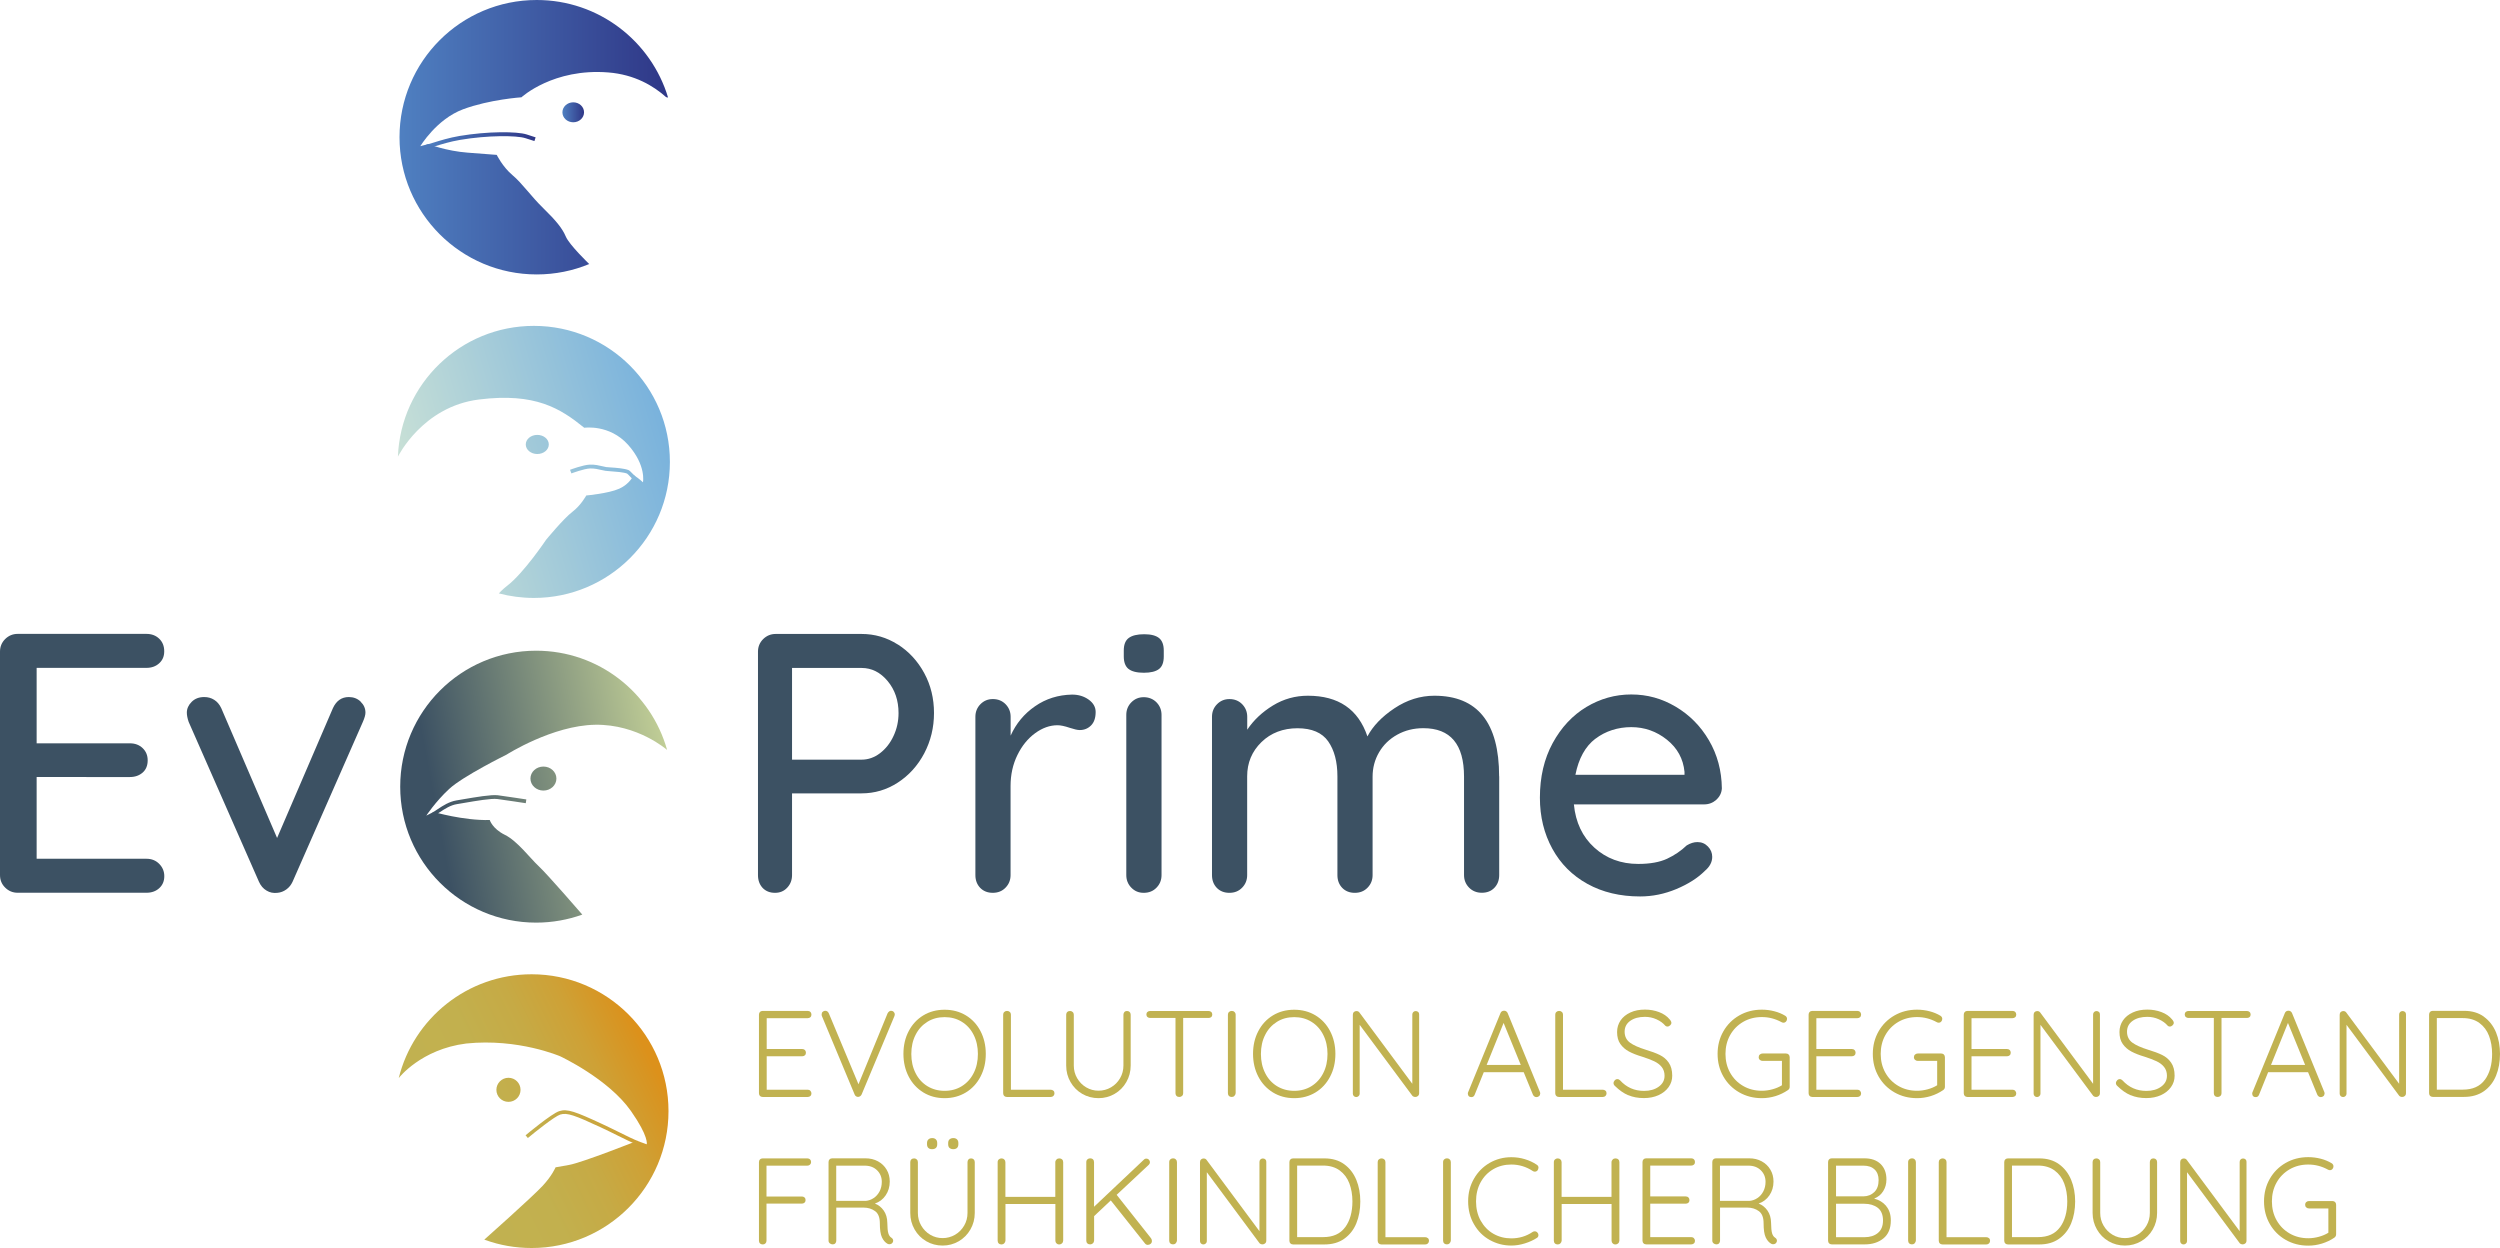 <?xml version="1.0" encoding="UTF-8"?><svg id="Ebene_1" xmlns="http://www.w3.org/2000/svg" xmlns:xlink="http://www.w3.org/1999/xlink" viewBox="0 0 358.19 178.83"><defs><style>.cls-1{fill:url(#linear-gradient);}.cls-2{fill:url(#Unbenannter_Verlauf_28-3);}.cls-3{fill:url(#Unbenannter_Verlauf_28-2);}.cls-4{fill:#c1b251;}.cls-5{fill:#3c5163;}.cls-6{fill:url(#linear-gradient-8);}.cls-7{fill:url(#linear-gradient-9);}.cls-8{fill:url(#linear-gradient-3);}.cls-9{fill:url(#linear-gradient-4);}.cls-10{fill:url(#linear-gradient-2);}.cls-11{fill:url(#linear-gradient-6);}.cls-12{fill:url(#linear-gradient-7);}.cls-13{fill:url(#linear-gradient-5);}.cls-14{fill:url(#Unbenannter_Verlauf_28);}</style><linearGradient id="linear-gradient" x1="58.11" y1="69.16" x2="102.64" y2="56.22" gradientUnits="userSpaceOnUse"><stop offset="0" stop-color="#c8e0d6"/><stop offset="1" stop-color="#68a8de"/></linearGradient><linearGradient id="linear-gradient-2" x1="59.99" y1="75.63" x2="104.52" y2="62.69" xlink:href="#linear-gradient"/><linearGradient id="linear-gradient-3" x1="58.71" y1="71.34" x2="103.24" y2="58.4" xlink:href="#linear-gradient"/><linearGradient id="linear-gradient-4" x1="62.18" y1="114.52" x2="100.32" y2="107.3" gradientUnits="userSpaceOnUse"><stop offset="0" stop-color="#3c5163"/><stop offset="1" stop-color="#d3df9d"/></linearGradient><linearGradient id="linear-gradient-5" x1="62.53" y1="116.37" x2="100.67" y2="109.15" xlink:href="#linear-gradient-4"/><linearGradient id="linear-gradient-6" x1="62.35" y1="115.44" x2="100.49" y2="108.22" xlink:href="#linear-gradient-4"/><linearGradient id="Unbenannter_Verlauf_28" x1="60.28" y1="162.28" x2="91.03" y2="147.28" gradientUnits="userSpaceOnUse"><stop offset="0" stop-color="#c1b251"/><stop offset=".35" stop-color="#c2b04e"/><stop offset=".58" stop-color="#c6aa45"/><stop offset=".78" stop-color="#cea136"/><stop offset=".96" stop-color="#d89421"/><stop offset="1" stop-color="#dc911b"/></linearGradient><linearGradient id="Unbenannter_Verlauf_28-2" x1="64.89" y1="171.73" x2="95.64" y2="156.73" xlink:href="#Unbenannter_Verlauf_28"/><linearGradient id="Unbenannter_Verlauf_28-3" x1="62.13" y1="166.07" x2="92.88" y2="151.07" xlink:href="#Unbenannter_Verlauf_28"/><linearGradient id="linear-gradient-7" x1="80.58" y1="16.09" x2="83.67" y2="16.09" gradientUnits="userSpaceOnUse"><stop offset="0" stop-color="#4f80c1"/><stop offset="1" stop-color="#2f3787"/></linearGradient><linearGradient id="linear-gradient-8" x1="61.07" y1="20.11" x2="76.73" y2="20.11" xlink:href="#linear-gradient-7"/><linearGradient id="linear-gradient-9" x1="57.24" y1="19.66" x2="95.72" y2="19.66" xlink:href="#linear-gradient-7"/></defs><path class="cls-5" d="m22.82,123.78c.48.49.72,1.08.72,1.75,0,.71-.24,1.28-.72,1.72-.48.44-1.09.66-1.83.66H2.54c-.71,0-1.31-.25-1.8-.74-.5-.49-.74-1.09-.74-1.8v-32.01c0-.71.25-1.31.74-1.8.5-.49,1.09-.74,1.8-.74h18.44c.74,0,1.35.23,1.83.69.48.46.72,1.06.72,1.8s-.24,1.28-.72,1.72c-.48.44-1.09.66-1.83.66H5.25v10.81h13.36c.74,0,1.35.23,1.83.69.48.46.72,1.04.72,1.75,0,.74-.24,1.33-.72,1.75-.48.42-1.09.64-1.83.64H5.25v11.71h15.74c.74,0,1.35.25,1.83.74Z"/><path class="cls-5" d="m51.67,100.54c.46.44.69.96.69,1.56,0,.32-.12.76-.37,1.33l-10.07,22.9c-.21.46-.51.83-.9,1.11-.39.28-.81.44-1.27.48-.57.07-1.09-.03-1.56-.32-.48-.28-.84-.71-1.09-1.27l-10.07-22.9c-.18-.53-.26-.97-.26-1.33,0-.56.23-1.08.69-1.54.46-.46,1.06-.69,1.8-.69.53,0,1.01.13,1.43.4.42.26.76.66,1.01,1.19l8,18.6,8-18.6c.49-1.06,1.25-1.59,2.28-1.59.67,0,1.24.22,1.7.66Z"/><path class="cls-5" d="m128.63,92.33c1.59,1.01,2.85,2.38,3.79,4.11.94,1.73,1.4,3.64,1.4,5.72s-.47,4.01-1.4,5.78c-.94,1.77-2.2,3.16-3.79,4.19s-3.32,1.54-5.19,1.54h-9.96v11.71c0,.71-.23,1.31-.69,1.8-.46.5-1.04.74-1.75.74-.74,0-1.33-.24-1.78-.71-.44-.48-.66-1.09-.66-1.83v-32.01c0-.71.25-1.31.74-1.8.5-.49,1.09-.74,1.8-.74h12.3c1.87,0,3.6.5,5.19,1.51Zm-2.54,15.58c.81-.62,1.46-1.44,1.93-2.46.48-1.02.72-2.12.72-3.29,0-1.8-.52-3.33-1.56-4.58-1.04-1.25-2.29-1.88-3.74-1.88h-9.96v13.14h9.96c.95,0,1.84-.31,2.65-.93Z"/><path class="cls-5" d="m155.97,100.23c.67.48,1.01,1.07,1.01,1.78,0,.85-.22,1.49-.66,1.93-.44.44-.98.66-1.62.66-.32,0-.79-.11-1.43-.32-.74-.25-1.32-.37-1.75-.37-1.1,0-2.17.38-3.21,1.14-1.04.76-1.89,1.8-2.54,3.13-.65,1.33-.98,2.8-.98,4.43v12.77c0,.71-.24,1.31-.72,1.8-.48.5-1.09.74-1.83.74s-1.34-.24-1.8-.71c-.46-.48-.69-1.09-.69-1.83v-22.68c0-.71.24-1.31.72-1.8.48-.49,1.07-.74,1.78-.74.74,0,1.35.25,1.83.74.48.5.72,1.1.72,1.8v2.7c.78-1.73,1.94-3.14,3.5-4.21,1.55-1.08,3.32-1.63,5.3-1.67.92,0,1.71.24,2.38.72Z"/><path class="cls-5" d="m161.67,95.83c-.44-.37-.66-.96-.66-1.78v-.85c0-.85.24-1.45.72-1.8.48-.35,1.21-.53,2.2-.53s1.7.19,2.15.56c.44.37.66.96.66,1.78v.85c0,.85-.23,1.45-.69,1.8-.46.35-1.18.53-2.17.53s-1.76-.19-2.2-.56Zm4.03,31.35c-.48.5-1.09.74-1.83.74s-1.3-.25-1.78-.74c-.48-.49-.72-1.09-.72-1.8v-22.95c0-.71.24-1.31.72-1.8.48-.49,1.07-.74,1.78-.74s1.35.25,1.83.74c.48.5.72,1.1.72,1.8v22.95c0,.71-.24,1.31-.72,1.8Z"/><path class="cls-5" d="m214.8,111.22v14.15c0,.74-.23,1.35-.69,1.83s-1.06.71-1.8.71-1.35-.25-1.83-.74c-.48-.49-.72-1.09-.72-1.8v-14.1c0-4.63-1.94-6.94-5.83-6.94-1.38,0-2.62.31-3.74.93s-1.98,1.46-2.6,2.52c-.62,1.06-.93,2.23-.93,3.5v14.1c0,.71-.24,1.31-.72,1.8-.48.5-1.09.74-1.83.74s-1.34-.24-1.8-.71c-.46-.48-.69-1.09-.69-1.83v-14.15c0-2.08-.44-3.75-1.32-5.01-.88-1.25-2.35-1.88-4.4-1.88s-3.81.66-5.17,1.99c-1.36,1.33-2.04,2.96-2.04,4.9v14.15c0,.71-.24,1.31-.72,1.8-.48.5-1.09.74-1.83.74s-1.34-.24-1.8-.71c-.46-.48-.69-1.09-.69-1.83v-22.68c0-.71.24-1.31.72-1.8.48-.49,1.07-.74,1.78-.74.74,0,1.35.25,1.83.74.48.5.72,1.1.72,1.8v1.85c.92-1.38,2.15-2.53,3.68-3.47,1.54-.94,3.21-1.4,5.01-1.4,4.38,0,7.22,1.94,8.53,5.83.78-1.48,2.07-2.83,3.87-4.03s3.71-1.8,5.72-1.8c6.18,0,9.28,3.85,9.28,11.55Z"/><path class="cls-5" d="m245.91,114.59c-.5.44-1.08.66-1.75.66h-18.66c.25,2.58,1.23,4.65,2.94,6.2,1.71,1.55,3.81,2.33,6.28,2.33,1.7,0,3.07-.25,4.13-.74,1.06-.5,2-1.13,2.81-1.91.53-.32,1.04-.48,1.54-.48.6,0,1.1.21,1.51.64.41.42.61.92.61,1.48,0,.74-.35,1.41-1.06,2.01-1.03,1.03-2.39,1.89-4.08,2.6-1.7.71-3.43,1.06-5.19,1.06-2.86,0-5.38-.6-7.55-1.8-2.17-1.2-3.85-2.88-5.03-5.04-1.18-2.15-1.78-4.59-1.78-7.31,0-2.97.61-5.57,1.83-7.82,1.22-2.24,2.83-3.97,4.82-5.17,2-1.2,4.14-1.8,6.44-1.8s4.38.58,6.36,1.75,3.57,2.77,4.77,4.82c1.2,2.05,1.82,4.35,1.85,6.89-.04.64-.3,1.17-.79,1.62Zm-17.33-8.75c-1.45,1.11-2.4,2.84-2.86,5.17h15.63v-.42c-.18-1.87-1.02-3.41-2.52-4.61-1.5-1.2-3.21-1.8-5.11-1.8s-3.69.56-5.14,1.67Z"/><path class="cls-4" d="m116.11,156.29c.1.11.15.23.15.37,0,.15-.05.28-.15.37-.1.09-.23.14-.38.14h-6.46c-.15,0-.28-.05-.38-.15-.1-.1-.15-.23-.15-.38v-11.27c0-.15.05-.28.15-.38.1-.1.23-.15.38-.15h6.46c.15,0,.28.05.38.15.1.1.15.23.15.38s-.05.28-.15.37c-.1.09-.23.14-.38.14h-5.88v4.42h5.09c.15,0,.28.05.38.15s.15.23.15.38-.05.28-.15.37c-.1.09-.23.14-.38.14h-5.09v4.79h5.88c.15,0,.28.05.38.16Z"/><path class="cls-4" d="m128.04,144.98c.11.1.16.21.16.34,0,.08-.02.17-.05.26l-4.7,11.23c-.05.11-.12.19-.21.25s-.19.1-.3.1-.2-.03-.29-.09-.16-.14-.2-.25l-4.68-11.21c-.04-.07-.05-.16-.05-.28,0-.15.05-.28.16-.37.11-.09.22-.14.35-.14.25,0,.42.13.53.39l4.24,10.14,4.17-10.17c.06-.11.13-.19.22-.26s.18-.1.27-.1c.15,0,.28.05.39.15Z"/><path class="cls-4" d="m140.48,154.26c-.5.96-1.2,1.72-2.09,2.26-.89.54-1.91.82-3.05.82s-2.15-.27-3.05-.82c-.89-.55-1.59-1.3-2.09-2.26-.5-.96-.76-2.05-.76-3.26s.25-2.31.76-3.27c.5-.96,1.2-1.71,2.09-2.25.89-.54,1.91-.81,3.05-.81s2.15.27,3.05.81c.89.54,1.59,1.29,2.09,2.25.5.96.76,2.05.76,3.27s-.25,2.29-.76,3.26Zm-.98-5.99c-.4-.8-.97-1.43-1.69-1.87-.72-.45-1.55-.67-2.47-.67s-1.75.22-2.47.67c-.72.45-1.29,1.07-1.69,1.87-.41.8-.61,1.72-.61,2.74s.2,1.93.61,2.74c.4.8.97,1.43,1.69,1.87s1.55.67,2.47.67,1.75-.22,2.47-.67,1.29-1.07,1.69-1.87c.41-.8.61-1.72.61-2.74s-.2-1.93-.61-2.74Z"/><path class="cls-4" d="m150.93,156.27c.1.09.15.22.15.37s-.05.28-.15.38-.23.15-.38.15h-6.29c-.15,0-.28-.05-.38-.15-.1-.1-.15-.23-.15-.38v-11.27c0-.15.05-.28.16-.38s.24-.15.4-.15c.15,0,.28.05.39.15.11.1.16.23.16.38v10.76h5.7c.15,0,.28.05.38.14Z"/><path class="cls-4" d="m161.85,145c.1.1.15.23.15.38v7.29c0,.86-.21,1.64-.62,2.36-.41.72-.97,1.28-1.67,1.69s-1.48.62-2.32.62-1.64-.21-2.34-.62-1.26-.97-1.67-1.69c-.41-.71-.62-1.5-.62-2.36v-7.29c0-.15.05-.28.15-.38.1-.1.24-.15.41-.15.14,0,.26.05.37.15s.16.23.16.38v7.29c0,.66.16,1.26.48,1.81.32.55.75.99,1.29,1.31.55.32,1.13.48,1.77.48s1.24-.16,1.79-.48c.55-.32.98-.76,1.3-1.31.32-.55.48-1.16.48-1.81v-7.29c0-.15.05-.28.14-.38s.22-.15.37-.15.28.05.38.15Z"/><path class="cls-4" d="m173.54,144.99c.1.09.15.22.15.37s-.05.27-.15.36c-.1.09-.23.13-.38.13h-3.64v10.79c0,.15-.05.28-.16.38-.11.1-.23.15-.39.15-.17,0-.3-.05-.4-.15s-.15-.23-.15-.38v-10.79h-3.64c-.15,0-.28-.05-.38-.14s-.15-.22-.15-.37c0-.14.05-.26.15-.35.1-.09.23-.14.38-.14h8.38c.15,0,.28.05.38.14Z"/><path class="cls-4" d="m176.87,157.01c-.11.11-.24.16-.39.16-.16,0-.3-.05-.4-.15-.1-.1-.15-.23-.15-.4v-11.23c0-.16.05-.3.16-.4s.24-.15.4-.15c.15,0,.28.05.39.16.11.11.16.23.16.39v11.23c-.01.15-.07.28-.18.39Z"/><path class="cls-4" d="m190.57,154.26c-.5.96-1.2,1.72-2.09,2.26-.89.54-1.91.82-3.05.82s-2.15-.27-3.05-.82c-.89-.55-1.59-1.3-2.09-2.26-.5-.96-.76-2.05-.76-3.26s.25-2.31.76-3.27c.5-.96,1.2-1.71,2.09-2.25.89-.54,1.91-.81,3.05-.81s2.15.27,3.05.81c.89.54,1.59,1.29,2.09,2.25.5.96.76,2.05.76,3.27s-.25,2.29-.76,3.26Zm-.98-5.99c-.4-.8-.97-1.43-1.69-1.87-.72-.45-1.55-.67-2.47-.67s-1.75.22-2.47.67c-.72.45-1.29,1.07-1.69,1.87-.41.8-.61,1.72-.61,2.74s.2,1.93.61,2.74c.4.8.97,1.43,1.69,1.87s1.55.67,2.47.67,1.75-.22,2.47-.67,1.29-1.07,1.69-1.87c.41-.8.61-1.72.61-2.74s-.2-1.93-.61-2.74Z"/><path class="cls-4" d="m203.2,144.99c.09.09.13.21.13.35v11.27c0,.18-.05.31-.16.41-.11.1-.23.15-.39.15-.08,0-.16-.02-.24-.05s-.14-.08-.18-.12l-7.55-10.17v9.88c0,.13-.05.24-.15.33-.1.09-.21.14-.34.14-.14,0-.26-.05-.35-.14s-.14-.21-.14-.33v-11.32c0-.16.05-.29.15-.39.1-.09.22-.14.36-.14.19,0,.33.07.42.19l7.59,10.23v-9.93c0-.14.05-.26.14-.35.09-.09.21-.14.35-.14.15,0,.27.05.36.14Z"/><path class="cls-4" d="m220.67,156.68c0,.15-.05.28-.16.37s-.23.14-.37.14c-.12,0-.22-.03-.31-.1s-.16-.15-.2-.25l-1.32-3.22h-5.72l-1.3,3.22c-.09.24-.25.35-.47.35-.17,0-.29-.04-.37-.12s-.13-.19-.14-.33v-.05c0-.07,0-.12.02-.16l4.65-11.37c.09-.23.27-.35.53-.35.12,0,.22.03.31.1s.16.15.2.26l4.63,11.32c.02.09.04.17.04.21Zm-7.67-4.1h4.89l-2.46-6.02-2.43,6.02Z"/><path class="cls-4" d="m230.03,156.27c.1.09.15.22.15.37s-.05.28-.15.38-.23.15-.38.15h-6.29c-.15,0-.28-.05-.38-.15-.1-.1-.15-.23-.15-.38v-11.27c0-.15.05-.28.16-.38s.24-.15.4-.15c.15,0,.28.05.39.15s.16.23.16.38v10.76h5.7c.15,0,.28.05.38.14Z"/><path class="cls-4" d="m233.28,156.92c-.65-.28-1.28-.72-1.89-1.32-.14-.12-.21-.26-.21-.42,0-.14.06-.27.17-.39s.24-.18.38-.18.27.06.39.18c.92,1.01,2.06,1.51,3.43,1.51.85,0,1.55-.2,2.1-.6.56-.4.84-.92.84-1.57,0-.5-.14-.92-.41-1.26s-.64-.61-1.08-.82c-.45-.21-1.02-.43-1.71-.65-.75-.22-1.38-.47-1.89-.74s-.92-.63-1.24-1.08c-.32-.45-.47-1.02-.47-1.72,0-.62.17-1.17.5-1.66.33-.48.8-.86,1.41-1.14.6-.28,1.3-.41,2.09-.41.71,0,1.39.12,2.02.36.63.24,1.13.58,1.5,1.03.18.2.26.37.26.51,0,.13-.06.25-.18.36-.12.11-.25.17-.39.17-.12,0-.22-.04-.3-.12-.32-.38-.74-.68-1.27-.92s-1.08-.35-1.65-.35c-.86,0-1.56.19-2.1.57-.54.38-.81.9-.81,1.56s.26,1.2.77,1.57,1.26.7,2.22,1c.83.25,1.51.5,2.04.76.53.26.96.62,1.29,1.1.33.48.5,1.1.5,1.88,0,.6-.17,1.14-.52,1.63-.35.49-.83.87-1.44,1.15-.62.28-1.32.42-2.1.42-.84,0-1.59-.14-2.24-.42Z"/><path class="cls-4" d="m256.27,151.1c.1.1.15.23.15.38v4.24c0,.2-.09.36-.26.47-.53.36-1.12.65-1.76.85-.65.2-1.3.3-1.97.3-1.2,0-2.28-.28-3.24-.83-.96-.55-1.72-1.31-2.27-2.27s-.83-2.04-.83-3.24.28-2.28.83-3.24c.55-.96,1.31-1.72,2.27-2.27.96-.55,2.04-.83,3.24-.83.62,0,1.22.08,1.8.23.58.15,1.1.37,1.56.65.16.11.25.25.25.44,0,.15-.05.28-.15.39-.1.11-.21.16-.34.16-.12,0-.22-.03-.32-.09-.88-.48-1.81-.72-2.8-.72s-1.89.23-2.68.69c-.79.46-1.41,1.09-1.86,1.89-.45.8-.67,1.71-.67,2.7s.22,1.9.67,2.7c.45.8,1.07,1.43,1.86,1.89s1.69.69,2.68.69c.5,0,1.01-.07,1.52-.21.51-.14.96-.33,1.36-.58v-3.49h-2.78c-.15,0-.28-.05-.39-.15-.11-.1-.16-.22-.16-.38s.05-.28.16-.38.24-.15.39-.15h3.36c.15,0,.28.05.38.15Z"/><path class="cls-4" d="m266.5,156.29c.1.11.15.23.15.37,0,.15-.05.28-.15.37-.1.09-.23.14-.38.14h-6.46c-.15,0-.28-.05-.38-.15-.1-.1-.15-.23-.15-.38v-11.27c0-.15.05-.28.15-.38.1-.1.23-.15.38-.15h6.46c.15,0,.28.05.38.15s.15.23.15.38-.05.28-.15.37-.23.14-.38.14h-5.88v4.42h5.09c.15,0,.28.05.38.15s.15.23.15.38-.05.28-.15.37c-.1.09-.23.14-.38.14h-5.09v4.79h5.88c.15,0,.28.05.38.16Z"/><path class="cls-4" d="m278.51,151.1c.1.1.15.23.15.38v4.24c0,.2-.09.36-.26.47-.53.36-1.12.65-1.76.85-.65.2-1.3.3-1.97.3-1.2,0-2.28-.28-3.24-.83-.96-.55-1.72-1.31-2.27-2.27s-.83-2.04-.83-3.24.28-2.28.83-3.24c.55-.96,1.31-1.72,2.27-2.27.96-.55,2.04-.83,3.24-.83.62,0,1.22.08,1.8.23.58.15,1.1.37,1.56.65.16.11.25.25.25.44,0,.15-.05.28-.15.39-.1.11-.21.16-.34.16-.12,0-.22-.03-.32-.09-.88-.48-1.81-.72-2.8-.72s-1.89.23-2.68.69c-.79.46-1.41,1.09-1.86,1.89-.45.8-.67,1.71-.67,2.7s.22,1.9.67,2.7c.45.8,1.07,1.43,1.86,1.89s1.69.69,2.68.69c.5,0,1.01-.07,1.52-.21s.96-.33,1.36-.58v-3.49h-2.78c-.15,0-.28-.05-.39-.15-.11-.1-.16-.22-.16-.38s.05-.28.16-.38.24-.15.39-.15h3.36c.15,0,.28.05.38.15Z"/><path class="cls-4" d="m288.73,156.29c.1.11.15.23.15.37,0,.15-.05.28-.15.37-.1.09-.23.14-.38.14h-6.46c-.15,0-.28-.05-.38-.15-.1-.1-.15-.23-.15-.38v-11.27c0-.15.05-.28.15-.38.1-.1.23-.15.38-.15h6.46c.15,0,.28.05.38.15s.15.23.15.38-.05.28-.15.37-.23.14-.38.14h-5.88v4.42h5.09c.15,0,.28.05.38.15s.15.23.15.38-.05.28-.15.37c-.1.09-.23.14-.38.14h-5.09v4.79h5.88c.15,0,.28.05.38.16Z"/><path class="cls-4" d="m300.74,144.99c.09.09.13.21.13.35v11.27c0,.18-.05.31-.16.41-.11.1-.23.15-.39.15-.08,0-.16-.02-.24-.05s-.14-.08-.18-.12l-7.55-10.17v9.88c0,.13-.05.24-.15.33-.1.09-.21.14-.34.14-.14,0-.26-.05-.35-.14s-.14-.21-.14-.33v-11.32c0-.16.05-.29.15-.39.1-.09.22-.14.36-.14.19,0,.33.07.42.19l7.59,10.23v-9.93c0-.14.05-.26.14-.35.09-.09.21-.14.35-.14.15,0,.27.05.36.14Z"/><path class="cls-4" d="m305.26,156.92c-.65-.28-1.28-.72-1.89-1.32-.14-.12-.21-.26-.21-.42,0-.14.06-.27.17-.39s.24-.18.38-.18.27.06.39.18c.92,1.01,2.06,1.51,3.43,1.51.85,0,1.55-.2,2.1-.6.56-.4.84-.92.84-1.57,0-.5-.14-.92-.41-1.26s-.64-.61-1.08-.82c-.45-.21-1.02-.43-1.71-.65-.75-.22-1.38-.47-1.89-.74s-.92-.63-1.24-1.08c-.32-.45-.47-1.02-.47-1.72,0-.62.17-1.17.5-1.66.33-.48.8-.86,1.41-1.14.6-.28,1.3-.41,2.09-.41.71,0,1.39.12,2.02.36.63.24,1.13.58,1.5,1.03.18.2.26.37.26.51,0,.13-.06.25-.18.36-.12.11-.25.17-.39.17-.12,0-.22-.04-.3-.12-.32-.38-.74-.68-1.27-.92s-1.08-.35-1.65-.35c-.86,0-1.56.19-2.1.57-.54.38-.81.9-.81,1.56s.26,1.2.77,1.57,1.26.7,2.22,1c.83.25,1.51.5,2.04.76.53.26.96.62,1.29,1.1.33.48.5,1.1.5,1.88,0,.6-.17,1.14-.52,1.63-.35.49-.83.87-1.44,1.15-.62.28-1.32.42-2.1.42-.84,0-1.59-.14-2.24-.42Z"/><path class="cls-4" d="m322.31,144.99c.1.09.15.22.15.37s-.05.27-.15.36c-.1.09-.23.13-.38.13h-3.64v10.79c0,.15-.05.28-.16.38-.11.1-.23.15-.39.15-.17,0-.3-.05-.4-.15s-.15-.23-.15-.38v-10.79h-3.64c-.15,0-.28-.05-.38-.14s-.15-.22-.15-.37c0-.14.05-.26.15-.35.1-.09.23-.14.38-.14h8.38c.15,0,.28.05.38.14Z"/><path class="cls-4" d="m333.05,156.68c0,.15-.05.28-.16.37s-.23.14-.37.14c-.12,0-.22-.03-.31-.1s-.16-.15-.2-.25l-1.32-3.22h-5.72l-1.3,3.22c-.09.24-.25.35-.47.35-.17,0-.29-.04-.37-.12s-.13-.19-.14-.33v-.05c0-.07,0-.12.02-.16l4.65-11.37c.09-.23.27-.35.53-.35.12,0,.22.03.31.1s.16.15.2.26l4.63,11.32c.02.09.04.17.04.21Zm-7.67-4.1h4.89l-2.46-6.02-2.43,6.02Z"/><path class="cls-4" d="m344.59,144.99c.09.09.13.21.13.35v11.27c0,.18-.05.31-.16.41-.11.1-.23.15-.39.15-.08,0-.16-.02-.24-.05s-.14-.08-.18-.12l-7.55-10.17v9.88c0,.13-.05.24-.15.33-.1.09-.21.14-.34.14-.14,0-.26-.05-.35-.14s-.14-.21-.14-.33v-11.32c0-.16.05-.29.15-.39.1-.09.22-.14.36-.14.19,0,.33.07.42.19l7.59,10.23v-9.93c0-.14.05-.26.14-.35.09-.09.21-.14.35-.14.15,0,.27.05.36.14Z"/><path class="cls-4" d="m355.89,145.68c.77.56,1.34,1.3,1.73,2.23.38.93.57,1.96.57,3.09s-.19,2.21-.57,3.13c-.38.93-.96,1.66-1.73,2.21-.77.54-1.72.82-2.84.82h-4.49c-.15,0-.28-.05-.38-.15-.1-.1-.15-.23-.15-.38v-11.27c0-.15.05-.28.15-.38.1-.1.23-.15.38-.15h4.49c1.13,0,2.07.28,2.84.84Zm.13,9.03c.69-.94,1.04-2.18,1.04-3.71,0-.95-.15-1.81-.44-2.58-.29-.77-.75-1.38-1.38-1.85-.63-.46-1.42-.7-2.37-.7h-3.73v10.25h3.73c1.41,0,2.46-.47,3.15-1.42Z"/><path class="cls-4" d="m116.06,166.12c.1.1.15.23.15.38,0,.14-.05.26-.15.36s-.23.15-.38.15h-5.86v4.42h5.07c.15,0,.28.05.38.14.1.09.15.22.15.37s-.05.28-.15.37-.23.14-.38.14h-5.07v5.32c0,.15-.05.28-.15.38s-.23.15-.38.15c-.16,0-.3-.05-.4-.15-.1-.1-.15-.23-.15-.38v-11.27c0-.15.05-.28.15-.38.1-.1.23-.15.38-.15h6.41c.15,0,.28.05.38.15Z"/><path class="cls-4" d="m127.97,177.78c0,.06-.02.13-.07.23-.05.08-.11.15-.19.19s-.17.07-.26.07c-.12,0-.22-.02-.3-.07-.33-.19-.59-.49-.79-.92-.2-.42-.3-1.1-.3-2.03,0-.82-.23-1.4-.69-1.73-.46-.33-1-.5-1.64-.5h-3.91v4.74c0,.15-.05.28-.14.38s-.22.15-.37.15c-.16,0-.3-.05-.42-.15-.12-.1-.18-.23-.18-.38v-11.27c0-.15.05-.28.15-.38.1-.1.23-.15.38-.15h4.75c.67,0,1.27.14,1.8.43.53.29.94.68,1.24,1.19.3.5.45,1.07.45,1.71,0,.75-.2,1.41-.59,1.98-.39.57-.91.96-1.54,1.17.52.2.94.54,1.27,1.01.33.48.5,1.05.51,1.73.01.73.06,1.24.15,1.53.09.29.23.5.43.62.18.12.26.26.26.44Zm-3.93-5.72c.41-.04.79-.17,1.14-.41.35-.23.63-.55.84-.95.21-.4.32-.86.32-1.37,0-.67-.23-1.22-.68-1.66-.45-.44-1.04-.66-1.77-.66h-4.08v5.05h4.22Z"/><path class="cls-4" d="m139.51,166.12c.1.1.15.23.15.38v7.29c0,.86-.21,1.64-.62,2.36s-.97,1.28-1.67,1.69c-.7.41-1.48.62-2.32.62s-1.64-.21-2.34-.62c-.7-.41-1.26-.97-1.67-1.69-.41-.72-.62-1.5-.62-2.36v-7.29c0-.15.05-.28.15-.38.1-.1.24-.15.41-.15.14,0,.26.05.37.15s.16.23.16.38v7.29c0,.66.16,1.26.48,1.81.32.55.75.99,1.29,1.31s1.13.48,1.77.48,1.24-.16,1.79-.48.98-.76,1.3-1.31c.32-.55.48-1.16.48-1.81v-7.29c0-.15.05-.28.14-.38s.22-.15.37-.15.28.05.38.15Zm-6.5-1.65c-.13-.12-.19-.3-.19-.52v-.18c0-.22.07-.4.2-.52s.31-.19.54-.19.4.06.53.19.19.3.19.52v.18c0,.22-.06.4-.19.52-.13.12-.31.18-.55.18s-.4-.06-.53-.18Zm3.03,0c-.13-.12-.19-.3-.19-.52v-.18c0-.22.06-.4.19-.52.13-.12.31-.19.55-.19.22,0,.4.06.53.19s.19.3.19.52v.18c0,.22-.07.4-.19.52-.13.12-.31.18-.54.18s-.4-.06-.53-.18Z"/><path class="cls-4" d="m152.18,166.12c.1.1.15.23.15.4v11.23c-.01.16-.07.3-.18.4s-.23.15-.39.15-.28-.05-.39-.16c-.11-.11-.16-.24-.16-.39v-5.25h-7.15v5.25c-.01.15-.07.28-.18.39-.11.11-.24.16-.39.16-.16,0-.3-.05-.4-.15-.1-.1-.15-.23-.15-.4v-11.23c0-.17.05-.3.16-.4s.24-.15.4-.15c.15,0,.28.05.39.16.11.11.16.24.16.39v4.96h7.15v-4.96c0-.15.06-.28.17-.39.11-.11.24-.16.4-.16.16,0,.3.05.4.15Z"/><path class="cls-4" d="m165.04,177.8c0,.18-.06.31-.18.41s-.26.15-.41.15-.28-.06-.39-.19l-4.91-6.18-2.39,2.25v3.5c-.01.16-.07.3-.18.4s-.24.15-.39.15c-.16,0-.3-.05-.4-.15-.1-.1-.15-.23-.15-.4v-11.23c0-.17.05-.3.16-.4s.24-.15.4-.15.3.05.4.15.15.23.15.4v6.39l7.11-6.72c.11-.12.23-.18.39-.18.14,0,.26.05.36.16.1.11.15.22.15.35,0,.14-.05.26-.16.37l-4.61,4.31,4.93,6.23c.08.12.12.24.12.37Z"/><path class="cls-4" d="m168.46,178.13c-.11.11-.24.16-.39.16-.16,0-.3-.05-.4-.15-.1-.1-.15-.23-.15-.4v-11.23c0-.17.05-.3.16-.4s.24-.15.4-.15c.15,0,.28.05.39.16.11.11.16.24.16.39v11.23c-.01.15-.07.28-.18.39Z"/><path class="cls-4" d="m181.3,166.11c.09.09.13.21.13.35v11.27c0,.18-.05.31-.16.41-.11.1-.23.15-.39.15-.08,0-.16-.02-.24-.05s-.14-.08-.18-.12l-7.55-10.17v9.88c0,.13-.05.24-.15.33-.1.09-.21.14-.34.14-.14,0-.26-.05-.35-.14s-.14-.21-.14-.33v-11.32c0-.17.05-.29.15-.39.1-.09.22-.14.36-.14.19,0,.33.07.42.19l7.59,10.23v-9.93c0-.14.05-.26.14-.35.09-.09.21-.14.35-.14.15,0,.27.05.36.14Z"/><path class="cls-4" d="m192.6,166.81c.77.56,1.34,1.3,1.73,2.24.38.93.57,1.96.57,3.09s-.19,2.21-.57,3.13c-.38.93-.96,1.66-1.73,2.21s-1.72.82-2.84.82h-4.49c-.15,0-.28-.05-.38-.15-.1-.1-.15-.23-.15-.38v-11.27c0-.15.05-.28.15-.38.1-.1.23-.15.38-.15h4.49c1.13,0,2.07.28,2.84.84Zm.13,9.03c.69-.94,1.04-2.18,1.04-3.71,0-.95-.15-1.81-.44-2.58s-.75-1.38-1.38-1.85c-.63-.46-1.42-.7-2.37-.7h-3.73v10.25h3.73c1.41,0,2.46-.47,3.15-1.42Z"/><path class="cls-4" d="m204.59,177.4c.1.09.15.22.15.37s-.05.28-.15.38-.23.15-.38.15h-6.29c-.15,0-.28-.05-.38-.15-.1-.1-.15-.23-.15-.38v-11.27c0-.15.05-.28.16-.38s.24-.15.4-.15c.15,0,.28.05.39.15s.16.23.16.38v10.76h5.7c.15,0,.28.05.38.14Z"/><path class="cls-4" d="m207.7,178.13c-.11.11-.24.16-.39.16-.16,0-.3-.05-.4-.15-.1-.1-.15-.23-.15-.4v-11.23c0-.17.05-.3.16-.4s.24-.15.4-.15c.15,0,.28.05.39.16.11.11.16.24.16.39v11.23c-.01.15-.07.28-.18.39Z"/><path class="cls-4" d="m220.42,167.33c0,.11-.04.22-.12.35-.11.13-.24.19-.41.19-.09,0-.19-.03-.28-.09-.94-.62-1.97-.93-3.08-.93-.95,0-1.81.22-2.58.67-.77.45-1.37,1.07-1.81,1.87-.44.8-.66,1.72-.66,2.74s.22,1.97.67,2.77c.45.8,1.05,1.43,1.82,1.87.77.44,1.62.66,2.56.66,1.12,0,2.14-.3,3.06-.92.09-.06.19-.09.3-.09.17,0,.3.07.41.21.08.09.12.21.12.33,0,.19-.08.33-.25.42-.46.3-1.02.56-1.69.77s-1.32.31-1.95.31c-1.11,0-2.14-.27-3.09-.8-.95-.53-1.7-1.28-2.25-2.25-.56-.96-.84-2.06-.84-3.29s.28-2.26.83-3.23,1.3-1.72,2.24-2.27c.94-.54,1.98-.82,3.12-.82.66,0,1.3.09,1.93.28.63.19,1.19.45,1.7.79.18.11.26.25.26.44Z"/><path class="cls-4" d="m231.87,166.12c.1.1.15.23.15.4v11.23c-.01.16-.07.3-.18.4s-.23.15-.39.15-.28-.05-.39-.16c-.11-.11-.16-.24-.16-.39v-5.25h-7.15v5.25c-.01.15-.07.28-.18.39-.11.11-.24.16-.39.16-.16,0-.3-.05-.4-.15-.1-.1-.15-.23-.15-.4v-11.23c0-.17.05-.3.16-.4s.24-.15.4-.15c.15,0,.28.05.39.16.11.11.16.24.16.39v4.96h7.15v-4.96c0-.15.06-.28.17-.39.11-.11.24-.16.4-.16.16,0,.3.05.4.15Z"/><path class="cls-4" d="m242.7,177.41c.1.11.15.23.15.37,0,.15-.05.28-.15.37-.1.09-.23.14-.38.14h-6.46c-.15,0-.28-.05-.38-.15-.1-.1-.15-.23-.15-.38v-11.27c0-.15.05-.28.15-.38.1-.1.23-.15.38-.15h6.46c.15,0,.28.05.38.15s.15.23.15.38-.05.28-.15.37-.23.14-.38.14h-5.88v4.42h5.09c.15,0,.28.05.38.15s.15.23.15.38-.05.28-.15.37-.23.14-.38.14h-5.09v4.79h5.88c.15,0,.28.05.38.16Z"/><path class="cls-4" d="m254.59,177.78c0,.06-.02.13-.07.23-.05.08-.11.15-.19.19s-.17.07-.26.07c-.12,0-.22-.02-.3-.07-.33-.19-.59-.49-.79-.92-.2-.42-.3-1.1-.3-2.03,0-.82-.23-1.4-.69-1.73-.46-.33-1-.5-1.64-.5h-3.91v4.74c0,.15-.05.28-.14.38s-.22.15-.37.15c-.16,0-.3-.05-.42-.15-.12-.1-.18-.23-.18-.38v-11.27c0-.15.05-.28.15-.38.1-.1.23-.15.38-.15h4.75c.67,0,1.27.14,1.8.43.53.29.94.68,1.24,1.19.3.5.45,1.07.45,1.71,0,.75-.2,1.41-.59,1.98-.39.57-.91.96-1.54,1.17.52.2.94.54,1.27,1.01.33.48.5,1.05.51,1.73.01.73.06,1.24.15,1.53.09.29.23.5.43.62.18.12.26.26.26.44Zm-3.93-5.72c.41-.04.79-.17,1.14-.41.35-.23.63-.55.84-.95.21-.4.32-.86.32-1.37,0-.67-.23-1.22-.68-1.66-.45-.44-1.04-.66-1.77-.66h-4.08v5.05h4.22Z"/><path class="cls-4" d="m270.24,172.8c.45.53.67,1.21.67,2.06,0,1.15-.36,2.01-1.07,2.58-.71.57-1.59.85-2.65.85h-4.74c-.15,0-.28-.05-.38-.15-.1-.1-.15-.23-.15-.38v-11.27c0-.15.05-.28.15-.38.1-.1.23-.15.38-.15h4.67c.99,0,1.76.27,2.32.81.56.54.84,1.28.84,2.22,0,.62-.15,1.18-.46,1.67-.3.49-.74.85-1.3,1.07.7.18,1.28.53,1.73,1.06Zm-1.66-5.24c-.38-.37-.91-.55-1.59-.55h-3.93v4.4h3.93c.63-.01,1.15-.22,1.56-.62.41-.4.61-.97.61-1.71,0-.65-.19-1.15-.57-1.52Zm.48,9.09c.49-.4.73-1,.73-1.79s-.25-1.43-.75-1.81-1.14-.58-1.93-.58h-4.05v4.79h4.08c.79,0,1.42-.2,1.91-.6Z"/><path class="cls-4" d="m274.33,178.13c-.11.11-.24.16-.39.16-.16,0-.3-.05-.4-.15-.1-.1-.15-.23-.15-.4v-11.23c0-.17.05-.3.16-.4s.24-.15.4-.15c.15,0,.28.05.39.16.11.11.16.24.16.39v11.23c-.01.15-.07.28-.18.39Z"/><path class="cls-4" d="m284.98,177.4c.1.09.15.22.15.37s-.05.28-.15.38-.23.15-.38.15h-6.29c-.15,0-.28-.05-.38-.15-.1-.1-.15-.23-.15-.38v-11.27c0-.15.05-.28.16-.38s.24-.15.4-.15c.15,0,.28.05.39.15s.16.23.16.38v10.76h5.7c.15,0,.28.05.38.14Z"/><path class="cls-4" d="m295.02,166.81c.77.56,1.34,1.3,1.73,2.24.38.93.57,1.96.57,3.09s-.19,2.21-.57,3.13c-.38.93-.96,1.66-1.73,2.21s-1.72.82-2.84.82h-4.49c-.15,0-.28-.05-.38-.15-.1-.1-.15-.23-.15-.38v-11.27c0-.15.05-.28.15-.38.1-.1.23-.15.38-.15h4.49c1.13,0,2.07.28,2.84.84Zm.13,9.03c.69-.94,1.04-2.18,1.04-3.71,0-.95-.15-1.81-.44-2.58s-.75-1.38-1.38-1.85c-.63-.46-1.42-.7-2.37-.7h-3.73v10.25h3.73c1.41,0,2.46-.47,3.15-1.42Z"/><path class="cls-4" d="m308.91,166.12c.1.1.15.23.15.38v7.29c0,.86-.21,1.64-.62,2.36s-.97,1.28-1.67,1.69c-.7.41-1.48.62-2.32.62s-1.64-.21-2.34-.62c-.7-.41-1.26-.97-1.67-1.69-.41-.72-.62-1.5-.62-2.36v-7.29c0-.15.05-.28.15-.38.1-.1.24-.15.41-.15.14,0,.26.05.37.15s.16.23.16.38v7.29c0,.66.16,1.26.48,1.81.32.55.75.99,1.29,1.31s1.13.48,1.77.48,1.24-.16,1.79-.48.98-.76,1.3-1.31c.32-.55.48-1.16.48-1.81v-7.29c0-.15.05-.28.14-.38s.22-.15.37-.15.28.05.38.15Z"/><path class="cls-4" d="m321.74,166.11c.09.09.13.21.13.35v11.27c0,.18-.05.31-.16.41-.11.1-.23.15-.39.15-.08,0-.16-.02-.24-.05s-.14-.08-.18-.12l-7.55-10.17v9.88c0,.13-.05.24-.15.33-.1.09-.21.14-.34.14-.14,0-.26-.05-.35-.14s-.14-.21-.14-.33v-11.32c0-.17.05-.29.15-.39.1-.09.22-.14.36-.14.19,0,.33.07.42.19l7.59,10.23v-9.93c0-.14.05-.26.14-.35.09-.09.21-.14.35-.14.15,0,.27.05.36.14Z"/><path class="cls-4" d="m334.56,172.23c.1.1.15.23.15.38v4.24c0,.2-.09.36-.26.48-.53.36-1.12.64-1.76.84-.65.2-1.3.3-1.97.3-1.2,0-2.28-.28-3.24-.83-.96-.55-1.72-1.31-2.27-2.27-.55-.96-.83-2.04-.83-3.24s.28-2.28.83-3.24,1.31-1.72,2.27-2.27c.96-.55,2.04-.83,3.24-.83.62,0,1.22.08,1.8.23.58.15,1.1.37,1.56.65.16.11.25.25.25.44,0,.15-.05.28-.15.39-.1.11-.21.16-.34.16-.12,0-.22-.03-.32-.09-.88-.48-1.81-.72-2.8-.72s-1.89.23-2.68.69-1.41,1.09-1.86,1.89c-.45.8-.67,1.71-.67,2.7s.22,1.9.67,2.7c.45.8,1.07,1.43,1.86,1.89.79.46,1.69.69,2.68.69.5,0,1.01-.07,1.52-.21.51-.14.96-.33,1.36-.58v-3.48h-2.78c-.15,0-.28-.05-.39-.15s-.16-.23-.16-.38.05-.28.16-.38.24-.15.39-.15h3.36c.15,0,.28.05.38.15Z"/><path class="cls-1" d="m78.63,63.68c0,.76-.74,1.37-1.65,1.37-.91,0-1.65-.61-1.65-1.37,0-.76.74-1.37,1.65-1.37.91,0,1.65.61,1.65,1.37Z"/><path class="cls-10" d="m90.78,68.75c-.12-.07-.27-.23-.51-.48-.14-.15-.36-.38-.43-.42-.53-.2-1.65-.28-2.4-.33-.29-.02-.53-.04-.67-.06-.15-.02-.33-.06-.55-.11-.47-.11-1.06-.25-1.68-.23-.87.03-2.65.7-2.67.71l-.2-.52c.08-.03,1.88-.71,2.85-.74.71-.03,1.35.13,1.83.24.19.04.36.09.5.11.13.02.35.03.63.05.78.05,1.96.14,2.57.38.13.05.28.2.61.54.13.14.34.35.4.39l-.29.47Z"/><path class="cls-8" d="m90.78,68.07s-.51,1.26-2.06,1.95c-1.55.69-4.72.97-4.72.97,0,0-.76,1.41-2,2.35s-3.76,4-3.76,4c0,0-3.22,4.8-5.59,6.6-.61.46-1.18,1.08-1.18,1.08,1.6.42,3.28.65,5.02.65,10.76,0,19.49-8.72,19.49-19.49s-8.73-19.49-19.49-19.49c-10.51,0-19.08,8.32-19.48,18.74,0,0,3.52-7.18,11.61-8.19,8.1-1.01,11.68,1.29,15.09,4.05,0,0,3.61-.54,6.27,2.43,2.65,2.97,2.14,5.38,2.14,5.38,0,0-.58-.56-1.32-1.02Z"/><path class="cls-9" d="m76,111.55c0,.95.83,1.72,1.86,1.72s1.86-.77,1.86-1.72-.83-1.72-1.86-1.72-1.86.77-1.86,1.72Z"/><path class="cls-13" d="m62.23,116.89l-.27-.48c.25-.14.51-.31.77-.49.76-.5,1.61-1.06,2.67-1.24.3-.05.64-.11,1-.17,1.77-.3,3.97-.68,4.92-.57,1.1.14,4.06.6,4.09.6l-.08.54s-2.99-.46-4.08-.6c-.87-.11-3.12.28-4.76.56-.37.06-.71.12-1.01.17-.94.15-1.71.66-2.46,1.15-.28.18-.54.36-.8.51Z"/><path class="cls-11" d="m62.13,116.33s4.22,1.25,8.04,1.16c0,0,.37,1.24,2.16,2.12,1.79.87,3.63,3.36,4.87,4.51,1.24,1.15,6.23,6.92,6.23,6.92h0c-2.06.74-4.29,1.15-6.61,1.15-10.76,0-19.48-8.72-19.48-19.48s8.72-19.48,19.48-19.48c8.94,0,16.47,6.02,18.76,14.22,0,0-4.18-3.7-10.3-3.61-6.12.09-12.7,4.28-12.7,4.28,0,0-6.25,3.08-8.23,4.92-1.98,1.84-3.27,3.82-3.27,3.82,0,0,.41-.22,1.02-.52Z"/><path class="cls-14" d="m74.58,156.15c0,.95-.77,1.72-1.73,1.72s-1.73-.77-1.73-1.72.77-1.73,1.73-1.73,1.73.77,1.73,1.73Z"/><path class="cls-3" d="m91.27,163.99c-.69-.26-1.66-.74-2.77-1.29-.76-.38-1.59-.79-2.45-1.19-3.68-1.71-4.81-2.13-5.78-1.82-.83.27-3.63,2.52-4.64,3.36l-.33-.39c.15-.13,3.72-3.1,4.82-3.46,1.15-.37,2.27.04,6.15,1.84.86.4,1.69.81,2.46,1.19,1.1.55,2.06,1.02,2.72,1.27l-.18.48Z"/><path class="cls-2" d="m91.28,163.46s-7.84,3.11-9.76,3.45l-1.92.34s-.5,1.21-1.88,2.68c-1.51,1.62-8.33,7.68-8.33,7.68l.14.05c2.07.75,4.31,1.15,6.64,1.15,10.83,0,19.61-8.78,19.61-19.61s-8.78-19.61-19.61-19.61c-9.2,0-16.92,6.33-19.04,14.87,0,0,3.16-4.13,9.67-4.95,7.46-.77,13.46,1.83,13.46,1.83,0,0,6.88,3.2,10.14,7.84,2.6,3.71,2.26,4.77,2.26,4.77,0,0-.51-.17-1.41-.51Z"/><path class="cls-12" d="m80.58,16.09c0,.79.69,1.43,1.55,1.43s1.55-.64,1.55-1.43-.69-1.43-1.55-1.43c-.85,0-1.55.64-1.55,1.43Z"/><path class="cls-6" d="m61.2,21.28l-.13-.54c.27-.07.63-.18,1.05-.31.93-.29,2.21-.69,3.72-.95,4.04-.68,8.23-.66,9.61-.22l1.29.42-.17.53-1.29-.41c-1.29-.42-5.45-.42-9.35.24-1.46.25-2.72.64-3.64.93-.43.14-.8.25-1.08.32Z"/><path class="cls-7" d="m61.37,20.65s2.58.99,5.62,1.22c3.03.23,4.18.32,4.18.32,0,0,.83,1.7,2.25,2.9,1.43,1.2,2.62,2.99,4.42,4.74,1.79,1.75,2.71,2.85,3.22,4.05.5,1.2,3.36,3.95,3.36,3.95h0c-2.32.96-4.86,1.49-7.52,1.49-10.86,0-19.66-8.8-19.66-19.66,0-10.86,8.8-19.66,19.66-19.66,8.88,0,16.39,5.89,18.82,13.98l-.28-.06c-1.81-1.62-4.52-3.24-8.27-3.54-7.91-.64-12.46,3.56-12.46,3.56,0,0-4.55.3-8.37,1.72-3.82,1.43-6.12,5.29-6.12,5.29,0,0,.35-.11,1.14-.3Z"/></svg>